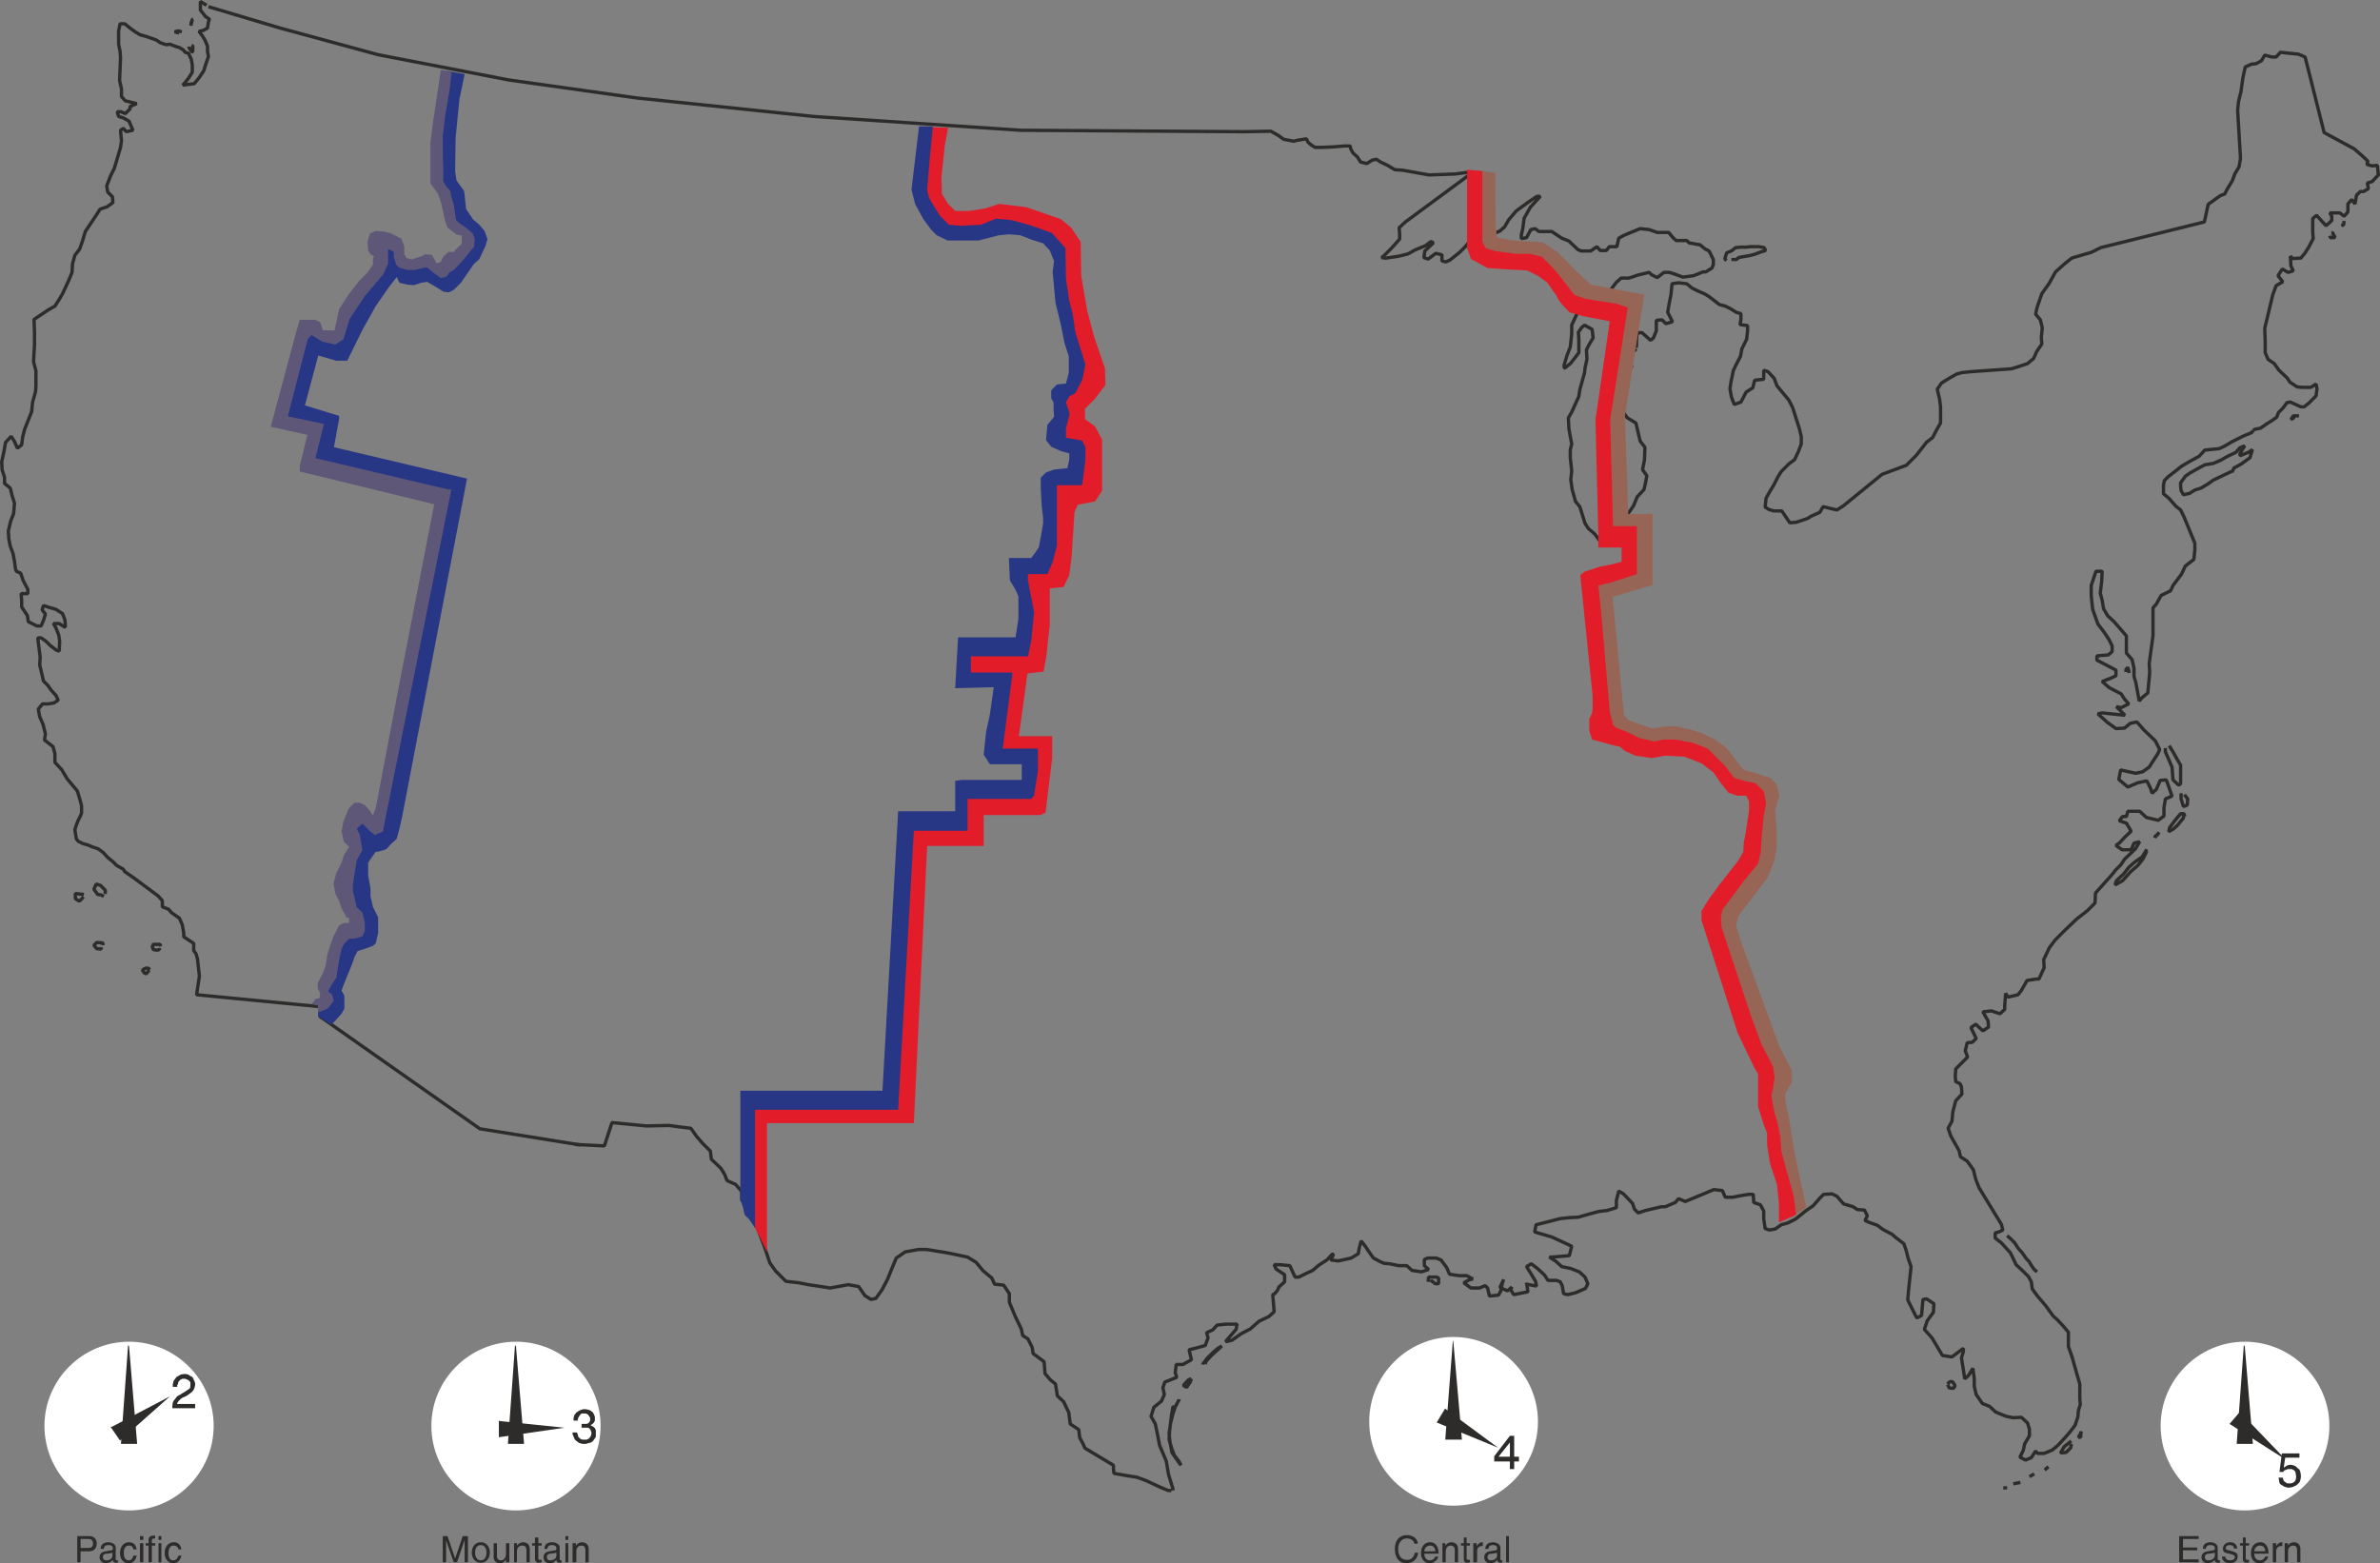 <svg xmlns="http://www.w3.org/2000/svg" width="480.67" height="315.742" viewBox="0 0 360.502 236.807"><rect x="0" y="0" width="360.502" height="236.807" fill="#808080" stroke="none"/><path d="m205.262 475.88-15.192-2.447-24.192-16.992-.072-1.512-18.648-1.8.432-2.808-.288-2.592-.216-.792-.36-.504v-1.08l-1.512-1.008v-.576l-.216-1.224-.432-1.008-1.224-.864-.432-.504-.936-.36v-.936l-.648-.72-3.888-2.88-1.152-.792-.216-.36-1.008-.576-.576-.576-.792-.648-.648-.72-.792-.576-.864-.288-.648-.288-.792-.216-.72-.36-.288-.36-.216-1.368.216-.72.288-.72.36-.72.144-.36v-1.152l-.288-1.08-.36-1.152-1.512-1.8-.864-1.44-1.008-1.08v-1.296l-.288-1.08-1.296-1.008.144-.936-.36-1.44-.504-1.152-.216-1.152.648-.792h.864l.864-.144.648-.432-.36-.72-.72-.792-.504-.72-.648-.648-.576-2.448.072-1.152-.144-1.152-.144-1.08-.072-.72h.504l.72.504.648.648.936.72.432.144.072-1.512-.144-.936-.432-1.08-.36-.648h.864l.792.504h.144l-.072-1.08-.36-.936-1.008-.648-1.008-.288-.864-.288-.216.648.504.648-.288.936-.36.864h-.648l-1.296-.648-.144-.936-.864-1.296v-.864l-.072-1.152h1.008v-.648l-.72-1.368-.36-1.08-.648-.288-.144-.36-.144-1.08-.216-1.224-.432-1.152-.216-1.08-.072-1.224.36-1.512.432-1.08.144-1.584-.36-1.152-.288-1.152-.864-.72v-.936l-.36-1.08-.072-1.224.36-1.656.216-1.296.864-.936.504.792.432 1.008.648-.504.144-1.152.288-1.152 1.08-2.736.144-1.44.432-1.512.072-.792v-2.448l-.36-1.368.144-2.592v-1.872l-.072-1.944 2.16-1.44 1.008-.576.648-1.008.504-.864.504-1.08.432-.936.504-1.224.072-1.296.36-1.296.72-.936.432-1.224.432-1.44 1.872-2.808.36-.576 1.08-.36.864-.648-.072-.864-.72-.72-.144-.936.576-1.512.576-1.152.936-3.168.144-1.008-.144-1.584.432-.288.432.504 1.008-.216-.576-1.368-.864-.504-.72-.216-.216-.72h.576l.648.288.72-.72v-.36l1.008-.432-1.728-.432-.576-.648v-1.152l-.288-1.296.144-3.384-.072-1.008-.216-1.08v-2.016l.216-1.08h.72l.792.648.792.576.72.432 1.008.288 1.44.504.648.432.864.288.576-.072.936.36.504.144.576.36.288.36.504.144.432.936.144.864v1.08l-.648 1.008-.792.936 1.728-.216.72-.864.72-1.08.36-1.152.36-1.008-.144-.792v-.792l-.36-.864-.432-.72-.504-.648.648-.144.648-.36.144-.936.144-.432-.576-.36-.792-1.008v-1.296l.936.576m.288.215 10.872 3.24 14.832 4.033 19.728 3.816 19.44 2.736 26.856 2.808 31.32 2.088 33.912.216 3.96-.072 1.152.648.792.576 1.512.288.576-.144 1.368-.216.216.504.504.432.576.36h1.152l1.584-.072 1.8-.144h.792l.072.432.36.648.648.576.504.792.936.216.792-.504.648-.144.648.432.936.432 1.224.72 1.152.072 4.032.72 3.96-.144 1.584-.216h1.008l-10.152 7.488-.936.864.072.936v.792l-1.224 1.368-1.152 1.152-.36.288.648.072 1.944-.288 1.44-.36 1.008-.576 1.584-.648.864-.648.36.216-1.296 1.224-.144 1.008.648.216 1.152-.864.936.216v.936l.576.144.648-.288 1.44-1.152.864-.864.792-.936h1.152l.216.504h.576l.936-.504.72-1.08.864-.36.72-.648.576-1.008 1.152-1.368 1.872-1.368 1.296-.864h.504l-1.512 1.656-.936 1.656-.216 1.584-.216.936v.576l.792-.144.648-1.224.648-.144.576.432h1.944l.864.576.648.432 1.08.432 1.368 1.296.504.216h1.44l.936-.648.504.576h.936l.432-.576h1.152l.288-1.296.792-.432.864-.36 1.584-.648 1.368.144 1.224.432h1.728l.72.864.432.36h1.584l.36.36 1.656.288.792.648.576.288.36.72.288.576v.72l-.216.576-.936.576h-.432l-.864.36-.576.216-1.584.216-1.584-.576-.504-.144h-.792l-1.008.792-.864-.432-.36-.36-1.224.288-.576.144-.576.216-.72.216h-1.152l-.72.648-.504.648-.36.504-.576.576-1.224-.144-.216-.216h-.288l-1.08-.216-.648.792-.792 1.368-.216 1.296-.864 1.872v1.296l-.216 2.016-.504 1.296-.432 1.44v.432h.144l.864-.72.504-.648.72-.936v-2.088l-.072-1.008.504-.72.432-.36 1.152.648.144 1.296-.576.936-.432.864.072 1.44-.288 1.296-.072.72-.72 2.592-.144 1.008-.432.936-.648 1.44-.504.864.072 1.584.144.864.288 1.512-.216.864v1.224l.216 2.016-.144 1.296.216 1.512.504 1.8.648.792.792 2.52.504.792.936.792.864 1.152.576-.216h1.152l.72-.792.648-1.512.576-1.08.792-.936.576-.864.576-1.368 1.008-1.08.216-.936.216-1.152-.648-.936.288-1.44.072-1.944-.72-.936-.648-2.736-1.296-.792-.864-1.152v-1.872l.432-1.08.504-.936-.36-1.368.504-.936.432-.36-.288-1.152.576-1.224.432-.36" style="fill:none;stroke:#2d2c2b;stroke-width:.504;stroke-linejoin:bevel;stroke-miterlimit:10.433" transform="translate(-117.386 -302.434)"/><path d="m365.246 355.137.072-1.944.216-.36h.576l.72.648.576.504.432-.36.432-1.08v-1.584l.864-.072.576.576 1.008-.288-.72-1.44.216-1.296.288-1.44.144-1.584 1.008-.144 1.224.144.792.648.864.432 1.008.432.72.432 1.584 1.224.864.216.864.432.792.504.72.216v.864l-.144.792 1.152.144v.792l-.144 1.296-.72 1.44-.216 1.152-.72 1.368-.36.792-.36 1.728-.144 1.008.216 1.224.432 1.152 1.008-.36.792-1.512 1.008-.648.288-1.152 1.368-.144v-1.368l.648.216.936 1.008.432 1.152 1.08 1.296.72.864.576 1.152.504 1.584.504 1.584.288 1.224v1.08l-.432 1.152-.576 1.224-.864.648-1.152 1.152-.504.792-.576 1.152-.648 1.08-.576 1.008-.144 1.368.576.36.72.216h1.224l1.224 1.8.936-.072 1.728-.576.576-.36 1.296-.576.504-.864 1.152.288.936.216 1.008-.648 5.832-4.752 3.672-1.368 1.512-1.512 1.584-2.016.864-.648.648-1.224.576-1.008v-2.448l-.144-1.152-.36-1.512.648-.936 1.152-.72 1.152-.648.792-.216 1.368-.144 6.12-.432.936-.288 1.512-.504.936-.792.432-1.008.792-1.152-.072-1.08.144-1.368-.288-1.224-.72-.864.216-1.008.72-2.088 1.08-1.512 1.008-1.8 1.368-1.224 1.08-.864 1.224-.36 1.728-.504 1.44-.72 15.696-3.888.576-2.664 1.8-1.296.72-.288.36-.72.792-1.296.36-1.008.648-1.08.216-1.296-.432-7.272.144-1.368.36-1.44.288-2.088.36-1.656.936-.432.72-.072.792-.432.504-.864 1.08.288h.648l.648-.72 1.296.144 1.44.144 1.008.432 2.88 11.448 4.536 2.448 1.08.936 1.008.936-.144.504.792.216.792-.072.144 1.44-.936 1.008-.72.216.144.864-.72.432h-.504l-.576.576-.216 1.296-.504-.648-.576.648v1.224l-.576.648-.648-.504h-1.512l.288.504v.648l-.864.792-1.44-1.584-.576.504v2.088l.072.936-.72 1.368-.504.792-.648.792-1.224.072-.36-.36.072 1.44.36.792-.792.216-.864-.504-.648 1.008.72.936-1.008.576-.504 1.368-1.224 5.112.072 2.016v1.656l.432 1.008.936.648.72 1.008 1.224 1.152.432.648 1.08.72.72.072h1.368l.792-.504.144.72-.144 1.08-1.08 1.08-.72.576h-.504l-1.584-.72-.504.072-.648.864-.648.648-.288.72-.72.504-.792.504-.936.648-.792.144-.36.216m0 0-.144.288-1.368.576-1.584.792-1.224.72-.792.36-2.16.216-.864.936-1.44.792-1.224.72-.72.576-1.296 1.008-.576.576-.144.72v1.295l.792.648 1.08 1.224.72.576.504 1.008 1.656 4.032v1.008l-.144 1.44-1.296 1.008-.576 1.224-1.296 1.728-.36.792-1.44.72-.72 1.296-.504.576v4.176l-.576 4.248.072 1.368-.144 1.584-.144 1.512-.864.72-.432.504-.504-2.736-.288-1.008v-1.224l-.288-1.296-.864-1.008v-2.592l-1.872-2.16-.936-.864-.648-1.08-.216-1.296-.288-1.08.216-1.8.072-1.512h-.936l-.72 2.16v1.512l.216 2.088.792 2.232.936 1.224.72 1.08.504 1.008v.864l-.576.504-1.728.144v.648l1.512.792 1.368.72v.864l-.792.36-1.296.504 1.08.936 1.8.936.504.792.648.72-1.152.576-.72-.144 1.296 1.296-3.456-.36-.648.144 1.44 1.296 1.296.936 1.296-.072.864-.72 1.008-.216 1.08 1.224 1.728 1.656.648 1.296-.288.648-.792 1.224-.504.792-1.008.72-1.08.216-1.296-.288-.936-.216-.288 1.44 1.368 1.152 1.512-.648 1.368-.288.576 1.152.216.72.648-.576.576-1.368.936-.072.864 2.448-1.008.432-.216 1.368v1.224l-.864.648-1.8-.432-1.008-.936h-1.8l-.216.792h-.576l-.504.648 1.08.36.72 1.224-.936.864-.792.864-.576.432.936.648h1.368l.432-1.008.864-.216-.648 1.08-1.656 1.584-.576.864-.792.792-.504.648m0 .001-2.52 2.808-.072 1.512-1.152 1.152-1.656 1.296-1.728 1.656-1.512 1.512-.864 1.152-.864 1.8.072 1.224-.792 1.728h-.432l-1.368.216-.864 1.512-.504.648-1.512.36-.36-.576-.144 1.872v.576l-.72.648-1.296-.432-1.296.144.792 1.368.072.936-.864.576-1.08-1.008-.72.504.792 1.656-.576.576-.792.072-.288 1.224.36.936-1.8 1.8-.072 1.08.072.864.648.288.216.504.072 1.08-.936 1.008-.432 1.656-.144 1.44-.576 1.08.432 1.224 1.224 2.16.216.936 1.008.648.936 1.296.36 1.44.504 1.296 3.384 5.544.216.864-.576.288-.576.144v.792l.936.72 1.368 1.512.864 1.8.936.864.936.936.432.792.144 1.08.792 1.08 1.224 1.44 1.152 1.584.648.576.936 1.008.72.864v2.16l.576 1.656.792 2.808.36 1.224v2.232l.072.864-.288.936-.072.936-.432 1.296-.72.936-.864 1.008-1.008 1.08-.864.72-1.224.504h-1.008l-.288-.36-.648 1.008-.864.36-.864-.432.504-1.008.216-1.008.72-1.224v-1.008l-.288-.936-.936-.864-1.224.072-1.08-.216-1.584-.648-.936-.864-1.08-.432-.936-1.368-.288-1.224v-1.152l-.216-1.584-.648 1.08-.576.504-.504-3.168.288-.936v-.504l-1.728 1.296-1.44-.216-.936-1.584-.648-1.08-1.152-1.296.432-1.296.936-1.296.072-1.296-1.08-.72-.576.072-.144 1.656-.072.792-.72.36-1.368-2.736.144-1.656.36-3.384-.432-1.224-.288-1.152-.36-1.08-1.224-.936-.576-.504-1.368-.72-.864-.648-1.224-.432-.648-.288.36-.72-.432-.864-1.08-.072-.648-.432-1.44-.432-1.008-1.152-.72-.36-1.296.072-.576.576-1.008 1.152-1.152.792-1.512 1.224-1.152.576-1.008.288-.936.648-.864.144-.648-.216-.216-1.512v-1.152l-.504-.936-1.008-.36-.072-1.224h-.72l-1.296.216-1.08.216h-1.152l-.432-1.008-1.296-.144-4.32 1.8-1.008-.432-.504.576-1.512.648h-.576l-2.448.576-1.08.36-.576-.576-.288-.864-1.368-1.44-.72-.432-.36 1.44v1.08l-1.44.432-1.224.144-1.872.504-1.224.36-1.44.072-1.296.144-3.672.936-.216 1.08 2.664.792 2.952 1.368-.36 1.44-2.664.216h-.36l1.008.648.864.792 1.368.288 1.296.504.864.792.432 1.008-.36.72-1.512.648-1.152.288-.648-.144-.216-1.224-.288-.576-.576-.216h-1.296l-.504-.792-1.08-1.008-.936-.72-.72.432.72 1.152.648 1.08.144.72-1.512-.288v-.216l.216 1.368-2.16.432-.432-.72.144-.432-.648.576-1.152-.504.576-1.224-.216.576-.216 1.152-.36.648-1.368.144-.288-1.224-.36-.36-.864.36h-1.296l-1.08-.792.792-.432.576-.144-.936-.504h-1.152l-1.44-.216-.432-1.008-.864-1.152-.72-.288h-1.296l-.504.216v.936l.648.576-1.08.36-1.44-.216-.792-.72h-1.224l-1.368-.288h-.072m0-.001-.792-.071-.648-.288-.936-.504-.576-.792-.72-1.08-.576-.72-.288 1.08-.144.864-1.08.648-1.944.432-1.152-.144.432-.864h-.216l-.792.864-1.224.792-.936.792-1.08.504-1.008.504h-.576l-.792-1.728-1.44-.144h-.936l.288.648 1.296.864v1.08l-.864.792-.216.504-.432.504-.288.144.216 2.592-.792.72-1.512.72-1.296 1.152-1.368.72-1.44 1.008-.936.216.144-.216 1.44-1.656.144-.792h-1.656l-1.368.144-.648.72-.936.432.216.792-.432 1.152-1.296.36-1.152.288.36 1.512-1.296.72h-1.008l-.144 1.224.216.72-1.8.72-.288.864.216 1.008-.432 1.008-1.152.936-.432 1.368.648 1.152.36 1.728.288 1.512 1.008 2.376.36 2.088.648 2.088v.288m-.216 0h-.504l-1.224-.504-2.16-1.008-1.368-.504-1.44-.216-2.016-.36-.072-.648v-.576l-4.32-2.592-.288-.648-.504-.936-.144-1.224-1.296-.864-.216-1.728-.792-1.656-.936-.864-.288-1.8-.792-.648-.792-.936-.144-1.8-1.656-1.224-.144-.936-.648-1.296-.792-.504-.216-1.008-.936-1.944-.864-2.088v-1.296l-.864-1.296-1.368-.144-.432-.936-1.296-1.08-1.08-1.296-1.296-.792-2.016-.432-1.08-.216-3.096-.504h-1.224l-2.016.36-1.368.936-.72 1.728-.576 1.44-.864 1.656-.936 1.296-.72.144-.936-.576-.936-1.368-1.584-.288-1.152.216-1.584.288-1.368-.216-1.944-.288-1.44-.288-1.944-.216-1.584-1.584-.864-1.224-.36-1.08-.432-1.296-1.656-4.464-.792-1.44-1.008-1.224v-1.296l-.936-1.08-1.296-.576-.36-.936-.576-.936-1.44-1.368-.144-1.224-1.224-1.224-.864-1.008-.864-1.224-1.728-.216-1.584-.216-3.456.072-5.184-.504-1.152 3.528-4.464-.216m-71.136-37.944v-.576l-.72-.72-.648-.216-.36.792.576.792.504.072.432.216m-3.024-.288-1.296-.144v.792l.576.36.288-.216.36-.432m2.952 7.343v-.36l-.936-.071-.432.432.432.504.648.072.072-.288m9-.144-.144-.288h-1.008l-.144.36.144.432.432.072h.288l.216-.144v-.144m-1.44 3.24-.288-.216h-.36l-.504.288.288.432.288.144.432-.504h.144" style="fill:none;stroke:#2d2c2b;stroke-width:.504;stroke-linejoin:bevel;stroke-miterlimit:10.433" transform="translate(-117.386 -302.434)"/><path d="m421.406 489.633.432.36.72.72.504.792.576.648.72 1.008.36.36.432.72.36.504.432.36m20.016-79.705.576.937.648 1.152.504.864v2.807l-.288.216-.864-.792-.072-.936-.072-1.008-1.008-2.304v-.576m2.88 7.057.504.648-.072.936-.576.216-.36-1.152v-.864m.36 3.312v.432l-.936 1.152-.576.504-.72.432.144-.648.936-1.224.72-.864h.504l.144.432m-3.96 2.591-.576.433v.144l.648-.792m-1.872 2.592-.72 1.152-1.224.864-.792.72-.792 1.008-1.08 1.008-.216.648 1.152-.648 1.224-1.368 1.08-.936.792-1.008.576-1.152m12.816-57.528-1.368.648-1.368.648-.792.576-1.08.648-.936.288-.792.504-.936.216-.36-.648-.072-.648v-.504l.72-1.008.72-.504 1.152-.648 1.08-.576 1.296-.216 1.152-.504 1.008-.576 1.224-.576.648-.72.72-.288-.72 1.152v.36l1.368-.576.504-.36-.36 1.224-1.296.936-1.152.648-.288.648m10.152-8.568h-.864l-.36.576.36-.216.36-.504m5.184-27.144.072.288h.72l-.36-.72h-.216m1.512-1.08.36-.144.072-.576m-325.8-30.6-.144.072-.216.936.072-.648h-.144m-1.296 1.584-.576-.144-.504.144.504.144h.144m1.512 2.088v.144l.432.648h.144v-.936h-.144m284.688 211.392-1.08.864-.504.864v.072l.792-.072.72-.72.072-.576m1.584-1.872-.504.864h.36v-.864M295.982 514.4v.073l-.576 1.08-.36 1.08-.216.864-.144.576-.144 1.152-.072 1.296.432 1.44.36.936.72.936.288.576-.432-.576-.936-1.368-.288-1.512-.144-1.368.216-1.512.144-1.224.216-1.296h.144m2.664-4.248-.432.144-.792.864.504.288.576-.864.144-.432m1.728-2.16v-.072l.648-.864.36-.36.576-.576.792-.648.504-.288-1.584 1.44-.792.864-.144.432m34.2-12.528v-.144l.648.504h.504v-.864l-.288-.144h-1.224l-.072.72m106.2-92.232-.216-.864-.288.36v.36M427.67 524.625l-.576.504m-1.584.576-.72.432m-1.368.863-1.08.217m-.936.576-.576.072m-41.904-185.976-.288-.216.288-.936.72-.288.648-.504.792-.072h.792l.648-.072h1.296l.792.144.216.432-.72.216-.936.36-.864.216-.864.144-.72.144-.288.288h-.792m32.76 170.424.216.504.432.072h.216l.216-.288v-.216l-.216-.288-.072-.144-.144-.072h-.288l-.072.072-.144.072-.144.216" style="fill:none;stroke:#2d2c2b;stroke-width:.504;stroke-linejoin:bevel;stroke-miterlimit:10.433" transform="translate(-117.386 -302.434)"/><path d="m185.03 313.16-1.224 7.489v7.92l1.584 4.752.792 3.168 1.944 1.224v1.152l-1.944 2.376-1.152 1.656-1.224.36-1.584-1.584-1.944.792-2.016-.36-1.152-3.24h-1.584l-.432 4.392-4.392 4.32-2.376 5.976-3.96-1.152h-.36l-1.584 3.168-2.376 9.072v1.224l5.184 1.512-1.656 5.544 21.024 4.392-9.936 49.824h-1.512l-1.224-2.016-1.224 1.224v2.376l.432 3.168-2.016 2.808 1.584 5.904.864 1.584-1.584 1.224-1.224 1.584-1.152 2.736-.792 3.168-.432 1.944.432 1.224-.432.36-.792.792v1.224l2.016 1.224 1.512-1.656.432-.792v-1.944l-.432-.792.432-1.152 1.152-2.808.432-1.224.432-.792 1.152-.36 1.152-.432.432-.36.36-1.584v-2.376l-.792-1.584-.36-1.584V437l-.36-1.944v-1.944l1.152-1.656h.36l1.224-.36.792-.864.792-.72.432-1.584.36-1.584 9.864-51.408-20.16-4.752.792-4.32v-.432l-5.184-1.584 2.016-7.56 2.736.792h1.656l2.304-4.68 2.016-3.6 1.944-2.808 1.224-1.584.432.864 1.224.288.936.072 1.152-.36.864-.144 1.368.792 1.152.72.792.072.72-.36 1.08-1.08 1.008-1.44.936-1.368.864-.792.936-2.016.288-1.008-.432-1.224-.864-1.008-.864-.72-1.08-1.584-.288-2.736-1.152-1.584-.216-1.368.072-5.112.576-5.832.792-3.816z" style="fill:#273786;stroke:#2d2c2b;stroke-width:0;stroke-linejoin:bevel;stroke-miterlimit:10.433" transform="translate(-117.386 -302.434)"/><path d="m185.822 313.377-1.656-.36-1.224 8.136-.36 2.808v6.264l1.152 1.584.432 1.224.36 1.584.288 1.296.36 1.008.576.432.72.576.864.216v1.224l-.864.792-.36.432h-.792l-.792.72-.36.792-.648.216-.36-.648-.36-.648-1.08-.072-.432.288-.288.072-1.224.432-.792-.216-.36-.576v-1.224l-.432-1.152-.72-.36-.864-.432-1.152-.288-1.152-.072-.864.36-.36 1.152v.432l.072 1.008.36.576.504.288-.144.504v.792l-.792 1.152-1.224 1.224-1.584 2.016-1.512 2.304-.432 2.016-.288 1.296-.144-.072h-1.584l-.432-1.224-.72-.36h-2.376l-.504 1.728-3.888 14.472 5.544 1.224-1.152 4.752v.792l20.376 4.968-5.328 27.432-3.528 18.576-.432 1.152-.432-.72-.792-.864-.792-.36h-.792l-.864.864-.288.72-.504 1.224-.288 1.512.36 1.584.792.792-.792 1.224-.36 1.152-.792 1.584-.432 1.584.288 1.512.576 1.152.36 1.08.36.648.432.792h.36v.792h-.792l-.72.36-.864 1.656-.432 1.224-.504 1.584-.216 1.512-.432 1.224-.792 1.512v.864l.36.72-.072.72-.648.144-.576.792.504.072.432.072v.216l.072.864 1.152-.432.36-.216.432-.576.36-.432v-.36l-.144-.432-.144-.36-.36-.216-.144-.216.432-.792.792-1.224.432-2.736.36-1.584.36-.792.792-.792h.792l1.224-.36.36-.792v-1.224l-.36-1.584-.864-.792-.36-1.584-.216-.72v-1.152l.144-1.008.432-2.664.864-1.584-.432-2.376-.432-.792.432-.432.432-.36.792.792.36.36.72.576 1.296-.576V428l10.296-51.408h-.432l-20.16-4.752 1.296-5.184-5.472-1.152 3.024-11.736.576-.576 1.656 1.008 1.944.432 1.224-.792.936-3.096 2.304-3.456 2.808-3.312.72-1.584v-2.232l.864.432v.72l.36 1.224.432.432 1.224.36h1.152l1.512-.36h.432l.792.72 1.224.864.864-.216.432-.648.648-.36.288-.288.504-.504 1.08-1.224.432-.576.792-.936.072-1.224-.288-.792-.936-.792-1.152-.792-.432-.432-.36-2.376-.36-1.152-.144-.864-.648-.72-.432-.792v-1.944l-.072-1.872v-3.024l.36-3.024.72-4.248.216-2.16z" style="fill:#5e5778;stroke:#2d2c2b;stroke-width:0;stroke-linejoin:bevel;stroke-miterlimit:10.433" transform="translate(-117.386 -302.434)"/><path d="m257.318 321.657-.432 8.568v3.6l3.096 4.176 7.704-.504h4.68l4.104 1.512 1.584 4.104.504 7.272 1.584 5.688.504 3.168-2.088 2.592-1.008 2.088v4.104l2.592 2.088.504 2.016-.504 2.088-3.096 1.008-.576 3.672v5.688l-1.008 3.096-3.6 1.08v3.096l1.008 3.6v2.592l-2.016 2.592h-6.264l-.504 1.584v3.096h4.68l-1.08 10.872 5.76 1.008-.576 4.608h-8.784l-2.016 5.688h-7.272l-3.168 41.976-20.16-.576.072 19.08.936 1.872 1.08 2.232v-19.512h22.248l2.016-41.976h8.568v-4.68h8.568l.792-.36 1.008-8.208v-3.384h-5.04l1.296-9.504 2.448-.288.432-2.448.504-4.68v-5.472l2.088-.216.864-1.8.36-2.808.432-6.768.504-1.08 2.592-.504 1.08-1.584v-7.776l-1.08-2.016-1.512-1.08v-1.584l1.512-1.512 1.584-2.088-.072-2.52-1.584-4.608-1.08-4.032-.936-5.4-.072-5.112-1.44-2.16-1.584-1.296-5.184-1.8-4.104-.504-2.304.72-2.376.36h-2.016l-1.08-1.08-.936-1.512-.072-2.448.504-4.824.504-2.736z" style="fill:#e31c2a;stroke:#2d2c2b;stroke-width:0;stroke-linejoin:bevel;stroke-miterlimit:10.433" transform="translate(-117.386 -302.434)"/><path d="m256.598 321.585-1.152 9.576.576 2.232 1.224 2.232 1.224 1.656.792.792 1.656.792h4.68l3.096-.792 1.584-.144 1.656.144 1.656.648 1.8.576 1.008 1.08.648 1.584-.216 1.656.432 4.68.792 3.24.576 2.88.648 2.016v2.448l-.432 1.656-1.368.144-.864.864v1.224l.36.648v.936l.072 1.224-1.008 1.224-.216 2.304.792 1.008 1.44.648 1.296.36v.936l-.288 1.296-2.016.216-1.224.432-.792.792v1.656l.144 2.592.216 1.872v.792l-.36 2.088-.288 1.512-.504.792-.648.864h-3.384l.144 3.384.864 1.44.432 1.008v3.384l-.432 2.808h-8.712l-.432 7.704 5.832-.144-.576 4.104-.576 2.664-.36 3.456.936 1.44h4.824v2.376h-9.144l-.936.144v4.608h-8.64l-2.376 42.336h-21.528v16.272l.072.36.36 1.152.216 1.008.648.648.504.72.432.648v-17.928h21.672l2.376-42.264h8.136v-4.824h9.648l.432-.504.576-3.744v-3.384h-5.328l1.44-11.088v-.432h-6.264v-2.448h8.64l.504-2.304.432-4.392-.936-4.824v-.936h2.952l.792-1.8.648-2.52v-9.144h3.816l.504-3.888v-1.872l-.504-1.008-2.448-.432v-1.44l.504-1.944v-.504l-.504-1.44.504-.936.936-.504 1.008-1.944.504-2.376-1.512-4.824-.432-2.88-.504-1.944-.504-3.312-.072-4.68-2.088-2.304-3.24-1.152-2.88-.792-2.304-.216-2.304.936-3.024.144-1.8-.144-1.368-1.368-1.224-1.944-.432-.792-.288-1.152.36-4.392.504-5.256z" style="fill:#273786;stroke:#2d2c2b;stroke-width:0;stroke-linejoin:bevel;stroke-miterlimit:10.433" transform="translate(-117.386 -302.434)"/><path d="M341.126 328.209v11.232l.936 1.296 5.4.936 3.168.864 2.232 2.232 2.232 2.664 4.896 1.872h2.736l-1.368 7.632-.936 13.896V383l3.672.432v4.032l-1.368 1.368-4.032 1.728 1.296 19.296.936 2.736 2.664 1.8 4.968 1.8h5.832l4.464 3.528 2.664 2.664 2.232.864v4.536l-.864 5.328-5.4 5.904-.432 2.232.936 4.896 4.896 13.968 2.232 5.4-.432 3.96 1.368 3.672.864 6.264 1.368 4.032.504 3.456 1.152-.936 1.08-.576-1.44-6.48-.432-2.16-.864-5.4-.36-1.296-.144-1.872 1.008-1.8v-1.8l-1.872-3.6-5.904-16.128-.648-2.088.288-1.512 1.368-1.8 3.096-4.032.936-2.304.432-2.16v-2.736l-.216-3.096.648-2.16-.432-1.728-.936-.936-2.16-.72-1.872-.504-1.08-1.296-1.368-1.872-1.8-1.368-2.016-1.008-1.8-.576-2.232-.504-1.872.072-1.656.288-2.088-.72-1.512-.504-.72-.792-1.728-17.928 6.048-1.8v-10.8l-3.672.072-.504-14.904 2.448-15.408.504-2.952-8.064-1.512-2.304-2.088-2.664-2.736-2.376-1.584-4.608-.288-2.304-.432-.216-1.728-.072-8.064z" style="fill:#976555;stroke:#2d2c2b;stroke-width:0;stroke-linejoin:bevel;stroke-miterlimit:10.433" transform="translate(-117.386 -302.434)"/><path d="M339.614 328.137v11.88l.576 1.656 2.52 1.368 3.24.216 2.736.144 1.728.864 1.296.936 1.44 2.016.36.72.504.648 1.08 1.152 2.016.576 4.104.792-2.16 14.904.432 17.496v1.872h3.528v2.16l-1.656.432-1.584.288-2.376.792-.648.504 1.872 18.288v1.8l-.072.792-.432.936v1.8l.432 1.296 1.872.504 1.584.432.72.144.792.648 1.584.72 2.52.36 2.016-.36 2.88.144 2.592 1.008 1.8 1.368 1.152 1.656 1.152 1.44 1.296.432h1.368l.432.864v1.368l-.288 2.016-.288 1.8-.216 1.008-.072 1.44-.72 1.296-2.88 3.672-1.728 2.376-1.008 1.656v1.368l5.472 17.064 2.592 5.4.504.792v4.968l.864 2.736.504 1.296v1.8l.432 2.736 1.08 3.312.288 2.952v2.736l1.584-.72 1.008-.432-.36-2.88-.864-3.024-.648-2.376-.36-1.368-.144-2.16-.432-2.16-.432-1.44-.288-1.368-.216-1.368.216-.936.144-.792.144-.936-.216-1.512-.504-1.08-1.224-2.304-1.584-4.248-4.536-13.68-.072-1.44.216-1.152 3.168-4.248 2.232-2.736.432-1.8.072-1.656.144-1.584.216-2.16.36-1.872-.36-1.872-1.224-1.224-1.44-.288-1.8-.504-1.368-1.8-1.296-1.296-1.368-1.368-2.232-.864-2.664-.504h-1.8l-1.368.288-2.232-.504-2.232-1.08-1.368-.504-.432-.432-.504-2.016-1.296-15.048-.432-4.032 1.8-.432 4.032-1.296v-7.272h-3.6l-.432-16.128 2.664-16.992-1.728-.576-4.536-.72-1.8-.576-1.368-1.8-1.8-2.232-1.8-1.8-1.8-.432h-2.232l-3.096-.432-1.368-.432-.504-.936v-10.728z" style="fill:#e31c2a;stroke:#2d2c2b;stroke-width:0;stroke-linejoin:bevel;stroke-miterlimit:10.433" transform="translate(-117.386 -302.434)"/><path d="M149.75 518.433c0 7.056-5.76 12.816-12.816 12.816-7.056 0-12.816-5.76-12.816-12.816 0-6.984 5.76-12.744 12.816-12.744 7.056 0 12.816 5.76 12.816 12.744z" style="fill:#fff;stroke:#2d2c2b;stroke-width:0;stroke-linejoin:bevel;stroke-miterlimit:10.433" transform="translate(-117.386 -302.434)"/><path d="M144.278 512.529h-.72v-.432l.144-.504.216-.288.216-.288.288-.144.36-.216.432-.072h.288l.36.072.36.216.36.216.144.36.144.288.072.288v.216l-.072.36-.144.36-.216.288-.072.072-.288.216-.504.36-.648.288-.288.216-.288.288-.216.36v.072h2.736v.648h-3.456v-.288l.072-.576.144-.288.288-.36.216-.288.504-.288.72-.432.432-.288.288-.216.072-.288v-.648l-.288-.288-.144-.072-.36-.144h-.432l-.288.144-.288.288-.072.288-.144.36zm-10.152 6.048 1.44 2.088 7.56-6.696-8.784 4.608z" style="fill:#2d2c2b;stroke:#2d2c2b;stroke-width:0;stroke-linejoin:bevel;stroke-miterlimit:10.433" transform="translate(-117.386 -302.434)"/><path d="m129.59 522.609-.576.576 1.152-.216z" style="fill:none" transform="translate(-117.386 -302.434)"/><path d="m136.79 506.193-1.08 14.976h2.448l-1.224-14.76z" style="fill:#2d2c2b;stroke:#2d2c2b;stroke-width:0;stroke-linejoin:bevel;stroke-miterlimit:10.433" transform="translate(-117.386 -302.434)"/><path d="m136.718 530.673.216.36.576-.792-.936-.072z" style="fill:none" transform="translate(-117.386 -302.434)"/><path d="M208.358 518.433c0 7.056-5.76 12.816-12.816 12.816-7.056 0-12.816-5.76-12.816-12.816 0-6.984 5.76-12.744 12.816-12.744 7.056 0 12.816 5.76 12.816 12.744z" style="fill:#fff;stroke:#2d2c2b;stroke-width:0;stroke-linejoin:bevel;stroke-miterlimit:10.433" transform="translate(-117.386 -302.434)"/><path d="M204.974 517.64h-.72v-.36l.144-.503.288-.36.432-.288.36-.144.288-.072h.288l.432.072.36.144.36.288.144.288.144.36v.576l-.144.288-.216.216-.216.144-.072.072.144.072.288.144.216.216.144.288v.936l-.072.216-.216.288-.144.216-.288.216-.288.072-.504.144h-.504l-.504-.144-.216-.144-.288-.216-.144-.144-.144-.288-.072-.216-.144-.288v-.288h.648l.144.288.072.36.288.288.288.144h.72l.288-.144.216-.216.144-.288.072-.432-.072-.144-.072-.216-.144-.216-.216-.144h-1.008v-.576h.792l.144-.072.216-.144.144-.288v-.432l-.144-.216-.144-.216-.072-.072-.288-.144h-.648l-.288.288-.072.144-.144.216-.072.288v.072zm-9.576-11.447-1.08 14.976h2.448l-1.224-14.76z" style="fill:#2d2c2b;stroke:#2d2c2b;stroke-width:0;stroke-linejoin:bevel;stroke-miterlimit:10.433" transform="translate(-117.386 -302.434)"/><path d="m195.182 530.385.504.576.432-.936h-.72z" style="fill:none" transform="translate(-117.386 -302.434)"/><path d="M192.95 517.64v2.52l9.936-1.44-9.792-1.007z" style="fill:#2d2c2b;stroke:#2d2c2b;stroke-width:0;stroke-linejoin:bevel;stroke-miterlimit:10.433" transform="translate(-117.386 -302.434)"/><path d="m187.118 518.505-.72.36 1.224.36v-.576z" style="fill:none" transform="translate(-117.386 -302.434)"/><path d="M350.342 517.785c0 7.056-5.76 12.744-12.816 12.744-6.984 0-12.744-5.688-12.744-12.744 0-6.984 5.76-12.816 12.744-12.816 7.056 0 12.816 5.832 12.816 12.816z" style="fill:#fff;stroke:#2d2c2b;stroke-width:0;stroke-linejoin:bevel;stroke-miterlimit:10.433" transform="translate(-117.386 -302.434)"/><path d="M346.742 524.985h-.648v-1.152h-2.376v-.792l2.376-3.096h.648v3.168h.72v.72h-.72z" style="fill:#2d2c2b;stroke:#2d2c2b;stroke-width:0;stroke-linejoin:bevel;stroke-miterlimit:10.433" transform="translate(-117.386 -302.434)"/><path d="m344.366 523.113 1.728-2.16v2.16z" style="fill:#fff;stroke:#2d2c2b;stroke-width:0;stroke-linejoin:bevel;stroke-miterlimit:10.433" transform="translate(-117.386 -302.434)"/><path d="m337.454 505.545-1.152 14.976h2.52l-1.296-14.832z" style="fill:#2d2c2b;stroke:#2d2c2b;stroke-width:0;stroke-linejoin:bevel;stroke-miterlimit:10.433" transform="translate(-117.386 -302.434)"/><path d="m337.742 529.88-.288-.863 1.08.072-.576 1.008z" style="fill:none" transform="translate(-117.386 -302.434)"/><path d="m336.302 515.769-1.296 2.16 9.288 3.816-7.992-5.904z" style="fill:#2d2c2b;stroke:#2d2c2b;stroke-width:0;stroke-linejoin:bevel;stroke-miterlimit:10.433" transform="translate(-117.386 -302.434)"/><path d="m330.686 512.889-.864-.216.864 1.008.432-.576z" style="fill:none" transform="translate(-117.386 -302.434)"/><path d="M470.222 518.433c0 7.056-5.76 12.816-12.816 12.816-6.984 0-12.744-5.76-12.744-12.816 0-6.984 5.76-12.744 12.744-12.744 7.056 0 12.816 5.76 12.816 12.744z" style="fill:#fff;stroke:#2d2c2b;stroke-width:0;stroke-linejoin:bevel;stroke-miterlimit:10.433" transform="translate(-117.386 -302.434)"/><path d="M465.686 522.609v.648h-2.16l-.216 1.512.432-.288.144-.072.288-.072h.288l.288.072.36.144.288.288.288.216.144.36.072.504v.288l-.072.432-.144.36-.288.288-.288.216-.504.216-.432.072h-.288l-.504-.144-.216-.144-.36-.216-.144-.216-.072-.36v-.144l-.072-.216v-.072h.648l.072.288.072.216.288.216.216.144h.648l.144-.072.216-.072.144-.144.144-.216.072-.36v-.216l-.072-.504-.072-.216-.216-.216-.288-.144h-.576l-.216.072-.36.144-.144.216h-.576l.36-2.808zm-8.424-16.416-1.08 14.976h2.448l-1.224-14.76z" style="fill:#2d2c2b;stroke:#2d2c2b;stroke-width:0;stroke-linejoin:bevel;stroke-miterlimit:10.433" transform="translate(-117.386 -302.434)"/><path d="m457.694 530.889-.36-.936h.792z" style="fill:none" transform="translate(-117.386 -302.434)"/><path d="m456.758 516.2-1.656 1.945 8.496 5.4-6.84-7.128z" style="fill:#2d2c2b;stroke:#2d2c2b;stroke-width:0;stroke-linejoin:bevel;stroke-miterlimit:10.433" transform="translate(-117.386 -302.434)"/><path d="m451.286 512.169-1.08-.36.504 1.008z" style="fill:none" transform="translate(-117.386 -302.434)"/><path d="M129.59 536.937v-1.368h1.152c.432 0 .72.144.72.72 0 .504-.288.648-.792.648h-1.08zm0 2.16v-1.656h1.296c.864 0 1.152-.648 1.152-1.152 0-.72-.432-1.152-1.152-1.152h-1.8v3.96h.504zm3.024-2.017h.504c0-.215.072-.575.648-.575.504 0 .72.144.72.504 0 .288-.216.288-.288.288l-.864.144c-.792.144-.864.648-.864.936 0 .504.432.864.936.864.576 0 .864-.288 1.08-.504 0 .216.072.432.504.432.072 0 .144 0 .288-.072v-.288h-.216c-.072 0-.144-.072-.144-.216v-1.656c0-.72-.792-.864-1.08-.864-.72 0-1.152.288-1.224 1.008zm1.8.577v.432c0 .432-.432.72-.864.72s-.576-.216-.576-.504c0-.432.36-.504.648-.504.648-.072.72-.144.792-.144zm3.168-.504h.504c-.072-.504-.36-1.08-1.152-1.08-.936 0-1.368.792-1.368 1.656 0 .864.504 1.512 1.296 1.512.864 0 1.152-.72 1.224-1.152h-.504c-.072.432-.36.72-.648.72-.72 0-.792-.648-.792-1.152 0-.504.144-1.08.792-1.08.432 0 .576.216.648.576zm1.512 1.944v-2.88h-.504v2.88h.504zm-.504-3.384h.504v-.576h-.504v.576zm1.8.864h.504v-.36h-.504v-.36c0-.216.072-.36.288-.36h.216v-.432h-.288c-.432 0-.72.216-.72.648v.504h-.432v.36h.432v2.52h.504v-2.52zm1.44 2.52v-2.88h-.432v2.88h.432zm-.432-3.384h.432v-.576h-.432v.576zm3.024 1.44h.432c-.072-.504-.36-1.08-1.08-1.08-1.008 0-1.44.792-1.44 1.656 0 .864.504 1.512 1.296 1.512.864 0 1.152-.72 1.224-1.152h-.432c-.144.432-.432.72-.792.72-.648 0-.72-.648-.72-1.152 0-.504.216-1.08.72-1.08.432 0 .72.216.792.576zm43.344 1.944h.504v-3.96h-.792l-1.152 3.384-1.152-3.384h-.72v3.96h.504v-3.312l1.152 3.312h.504l1.152-3.384v3.384zm2.448-3.024c-.936 0-1.368.792-1.368 1.584 0 .72.432 1.512 1.368 1.512.936 0 1.368-.792 1.368-1.512 0-.792-.432-1.584-1.368-1.584zm0 2.736c-.72 0-.864-.792-.864-1.152 0-.432.144-1.152.864-1.152s.864.72.864 1.152c0 .36-.144 1.152-.864 1.152zm3.816.288h.504v-2.88h-.504v1.584c0 .432-.216 1.008-.792 1.008-.36 0-.576-.216-.576-.648v-1.944h-.504v2.088c0 .648.504.936.936.936.504 0 .72-.216.936-.576v.432zm3.6 0v-1.944c0-.864-.576-1.08-1.008-1.08-.504 0-.792.36-.936.504v-.36h-.432v2.88h.432v-1.584c0-.792.504-.936.792-.936.504 0 .648.288.648.72v1.8h.504zm1.296-2.52h.504v-.36h-.504v-.864h-.504v.864h-.432v.36h.432v1.944c0 .36.144.648.576.648.072 0 .216 0 .432-.072v-.36h-.216c-.072 0-.288 0-.288-.216v-1.944zm.936.503h.432c0-.215.144-.575.648-.575s.72.144.72.504c0 .288-.144.288-.216.288l-.864.144c-.792.144-.864.648-.864.936 0 .504.36.864.936.864.576 0 .792-.288 1.008-.504 0 .216.072.432.504.432.144 0 .216 0 .288-.072v-.288h-.144c-.072 0-.144-.072-.144-.216v-1.656c0-.72-.864-.864-1.08-.864-.792 0-1.224.288-1.224 1.008zm1.8.577v.432c0 .432-.432.72-.936.72-.36 0-.504-.216-.504-.504 0-.432.36-.504.648-.504.576-.072.72-.144.792-.144zm1.8 1.44v-2.88h-.432v2.88h.432zm-.432-3.384h.432v-.576h-.432v.576zm3.528 3.384v-1.944c0-.864-.576-1.08-1.008-1.08-.504 0-.792.36-.936.504v-.36h-.504v2.88h.576v-1.584c0-.792.432-.936.792-.936.432 0 .576.288.576.72v1.8h.504zm125.064-2.808h.504c0-.648-.576-1.296-1.656-1.296-1.152 0-1.8.864-1.8 2.088 0 1.584.864 2.16 1.728 2.16.36 0 1.584-.072 1.8-1.584h-.504c-.216.936-.792 1.08-1.152 1.08-1.008 0-1.368-.72-1.368-1.656 0-1.08.648-1.584 1.296-1.584.432 0 1.008.144 1.152.792zm3.6 1.944h-.432c-.072.144-.288.576-.792.576-.576 0-.864-.432-.864-1.008h2.16c0-1.008-.432-1.728-1.296-1.728-.936 0-1.368.792-1.368 1.656 0 .864.504 1.512 1.296 1.512.504 0 .648-.144.792-.288.36-.144.504-.576.504-.72zm-.432-.792h-1.656c0-.432.36-.864.864-.864.576 0 .792.432.792.864zm3.456 1.656v-1.944c0-.864-.576-1.08-1.008-1.08-.504 0-.792.36-.936.504v-.36h-.432v2.88h.504v-1.584c0-.792.504-.936.72-.936.504 0 .648.288.648.72v1.8h.504zm1.296-2.52h.504v-.36h-.504v-.864h-.432v.864h-.432v.36h.432v1.944c0 .36.072.648.504.648.144 0 .216 0 .432-.072v-.36h-.144c-.144 0-.36 0-.36-.216v-1.944zm1.584 2.52v-1.656c0-.432.216-.792.72-.792h.144v-.576h-.144c-.288 0-.576.288-.792.576v-.432h-.504v2.88h.576zm1.224-2.017h.504c0-.215.072-.575.648-.575.504 0 .648.144.648.504 0 .288-.144.288-.216.288l-.864.144c-.792.144-.864.648-.864.936 0 .504.36.864.936.864.576 0 .864-.288 1.008-.504.072.216.144.432.576.432.072 0 .144 0 .216-.072v-.288h-.144c-.072 0-.144-.072-.144-.216v-1.656c0-.72-.864-.864-1.08-.864-.72 0-1.152.288-1.224 1.008zm1.8.577v.432c0 .432-.432.72-.936.72-.36 0-.504-.216-.504-.504 0-.432.36-.504.648-.504.648-.072.72-.144.792-.144zm1.8 1.44v-3.96h-.432v3.96h.432zm104.472 0v-.432h-2.376v-1.368h2.16v-.432h-2.16v-1.296h2.376v-.432h-2.952v3.96h2.952zm.648-2.017h.432c0-.215.144-.575.648-.575s.72.144.72.504c0 .288-.216.288-.288.288l-.792.144c-.864.144-.936.648-.936.936 0 .504.432.864.936.864.576 0 .864-.288 1.08-.504 0 .216.072.432.504.432.144 0 .216 0 .288-.072v-.288h-.144c-.072 0-.216-.072-.216-.216v-1.656c0-.72-.792-.864-1.008-.864-.792 0-1.224.288-1.224 1.008zm1.8.577v.432c0 .432-.504.72-.936.72-.432 0-.576-.216-.576-.504 0-.432.432-.504.648-.504.648-.072.72-.144.864-.144zm2.88-.648h.504c0-.144-.072-.936-1.08-.936-.576 0-1.08.36-1.08 1.008 0 .36.216.576.648.648l.576.144c.432.144.576.216.576.432 0 .36-.36.504-.72.504-.648 0-.72-.432-.72-.576h-.504c0 .288.144 1.008 1.224 1.008.72 0 1.152-.432 1.152-1.008 0-.432-.144-.576-.792-.792l-.504-.144c-.36-.072-.504-.072-.504-.36 0-.36.432-.432.576-.432.648 0 .648.36.648.504zm1.8-.432h.504v-.36h-.504v-.864h-.432v.864h-.432v.36h.432v1.944c0 .36.072.648.576.648 0 0 .144 0 .36-.072v-.36h-.216c-.072 0-.288 0-.288-.216v-1.944zm3.384 1.656h-.432c-.072.144-.288.576-.792.576-.576 0-.864-.432-.864-1.008h2.16c0-1.008-.432-1.728-1.224-1.728-1.008 0-1.44.792-1.44 1.656 0 .864.432 1.512 1.296 1.512.504 0 .72-.144.792-.288.36-.144.504-.576.504-.72zm-.432-.792h-1.656c0-.432.36-.864.864-.864.576 0 .792.432.792.864zm1.656 1.656v-1.656c0-.432.288-.792.72-.792h.216v-.576h-.144c-.288 0-.576.288-.792.576v-.432h-.504v2.88h.504zm3.672 0v-1.944c0-.864-.576-1.08-1.008-1.08a.996.996 0 0 0-.864.504v-.36h-.504v2.88h.504v-1.584c0-.792.504-.936.792-.936.432 0 .576.288.576.72v1.8h.504z" style="fill:#2d2c2b;stroke:#2d2c2b;stroke-width:0;stroke-linejoin:round;stroke-miterlimit:10.433" transform="translate(-117.386 -302.434)"/></svg>
